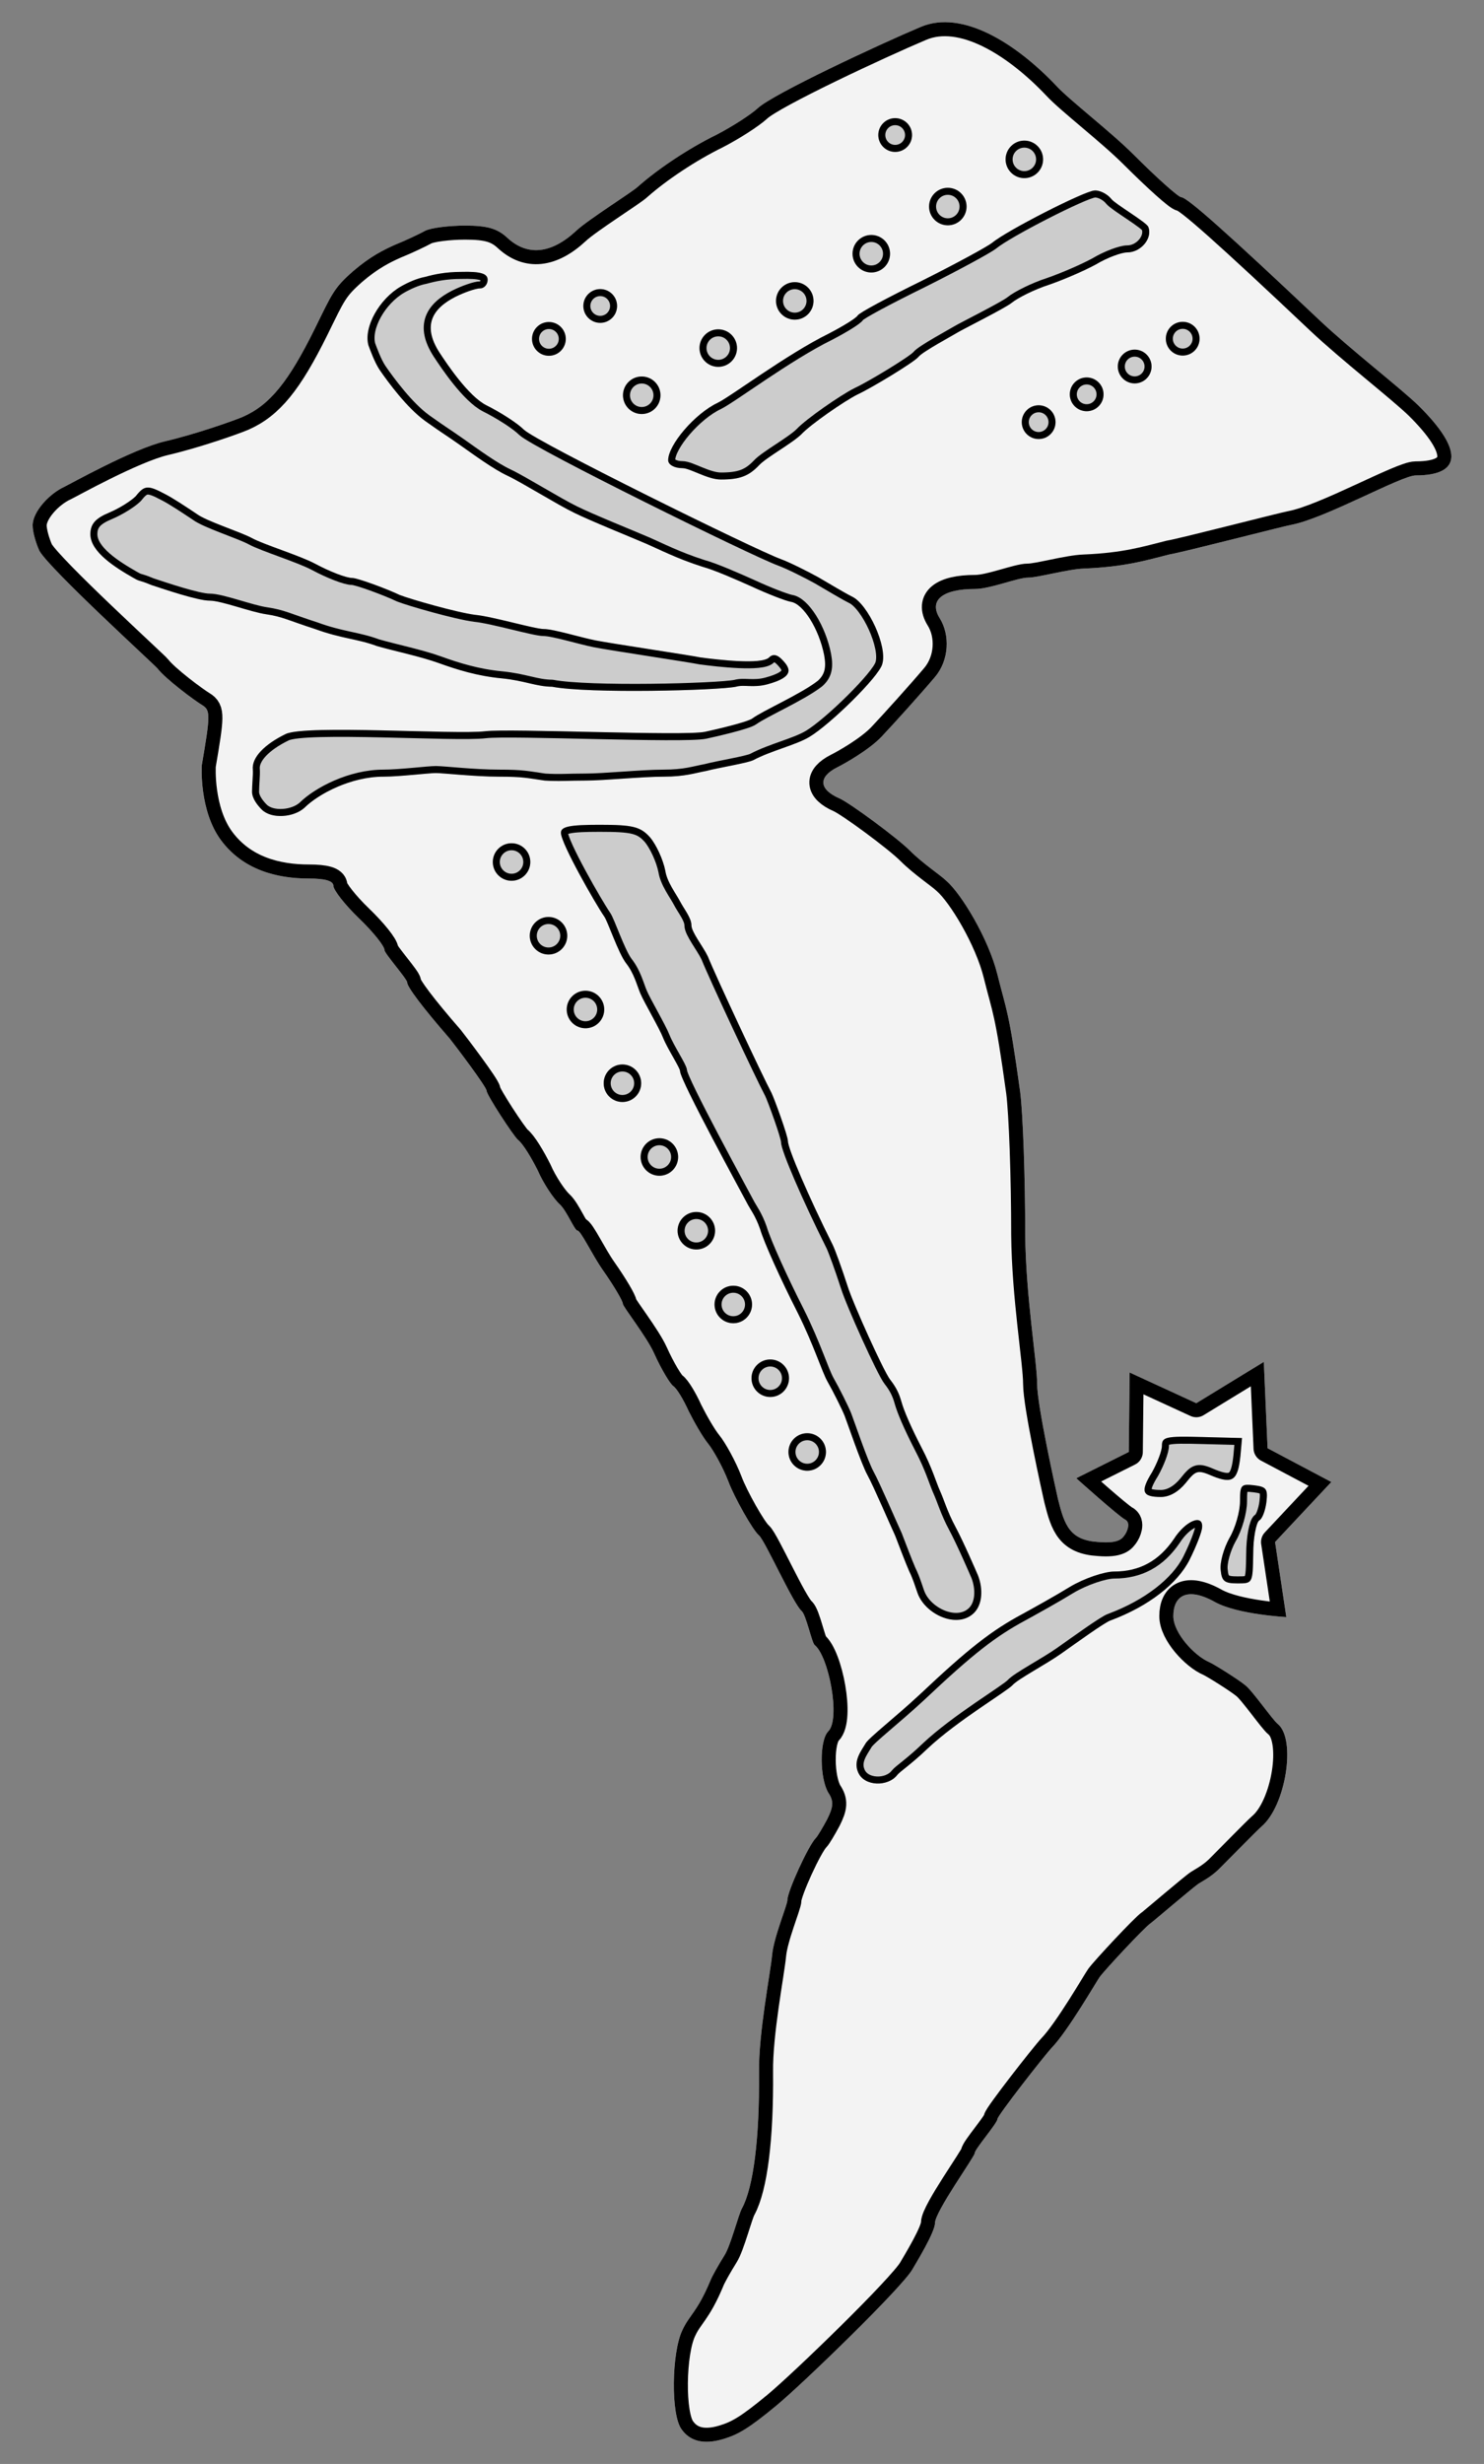 <?xml version="1.0" encoding="UTF-8" standalone="no"?>
<!DOCTYPE svg PUBLIC "-//W3C//DTD SVG 1.1//EN" "http://www.w3.org/Graphics/SVG/1.1/DTD/svg11.dtd">
<svg xmlns="http://www.w3.org/2000/svg" xmlns:dc="http://purl.org/dc/elements/1.1/" xmlns:xl="http://www.w3.org/1999/xlink" version="1.1" viewBox="40.5 63 211.5 351" width="211.5" height="351">
  <rect x="40.5" y="63" width="211.5" height="351" fill="#808080" stroke="none"/>
  <defs>
    <clipPath id="artboard_clip_path">
      <path d="M 40.5 63 L 252 63 L 252 360 L 222.715 414 L 40.5 414 Z"/>
    </clipPath>
    <clipPath id="inner_stroke_clip_path">
      <path d="M 171.732 66.829 C 165.815 69.325 150.702 76.373 148.519 78.395 C 147.467 79.366 144.798 81.064 142.614 82.196 C 138.651 84.138 134.283 87.049 131.453 89.557 C 130.725 90.285 124.254 94.329 122.637 95.865 C 119.078 99.181 115.681 99.505 112.85 96.917 C 111.394 95.542 109.938 95.137 106.784 95.137 C 104.438 95.137 101.931 95.461 101.122 95.865 C 100.394 96.27 98.372 97.24 96.755 97.887 C 95.137 98.615 93.278 99.532 90.85 101.608 C 88.067 104.054 87.858 104.762 85.35 109.858 C 81.63 117.38 78.961 120.696 75.078 122.394 C 73.946 122.88 68.585 124.796 63.998 125.872 C 59.411 126.949 50.329 132.046 49.682 132.343 C 47.524 133.332 45.152 135.902 45.152 137.843 C 45.152 138.813 45.638 140.431 46.123 141.482 C 47.66 144.151 62.591 157.762 62.946 158.225 C 64.084 159.706 68.138 162.733 69.332 163.456 C 70.525 164.179 70.468 164.938 69.255 172.055 C 69.255 172.055 68.867 178.485 72.004 182.701 C 75.141 186.917 79.931 188.151 84.541 188.151 C 86.806 188.151 88.019 188.474 88.019 189.202 C 88.019 189.768 89.637 191.871 91.659 193.813 C 93.681 195.754 95.299 197.776 95.299 198.342 C 95.299 198.827 98.534 202.467 98.534 202.952 C 98.534 203.599 100.799 206.592 104.6 210.959 C 105.247 211.768 109.857 217.834 109.857 218.4 C 109.857 218.967 113.659 224.79 114.306 225.356 C 115.034 225.922 116.247 227.944 117.137 229.724 C 117.945 231.584 119.401 233.768 120.291 234.577 C 121.262 235.466 122.394 238.297 122.798 238.297 C 123.284 238.297 124.901 241.775 126.438 243.959 C 127.975 246.143 129.269 248.327 129.269 248.731 C 129.269 249.135 132.666 253.422 133.717 255.768 C 134.769 258.113 136.063 260.216 136.467 260.459 C 136.953 260.782 137.923 262.4 138.651 264.017 C 139.46 265.635 140.673 267.738 141.401 268.628 C 142.129 269.517 143.504 271.944 144.313 274.047 C 145.122 276.231 147.791 281.003 148.68 281.73 C 149.57 282.539 153.533 291.436 154.746 292.488 C 155.393 293.054 156.206 297.022 156.607 297.341 C 158.611 298.932 160.327 307.855 158.548 309.635 C 157.254 310.929 157.335 316.348 158.548 318.37 C 159.357 319.583 159.276 320.392 158.386 322.171 C 157.739 323.384 157.011 324.598 156.768 324.84 C 155.717 325.892 152.724 332.443 152.724 333.656 C 152.724 334.384 150.783 338.913 150.541 341.502 C 150.298 344.09 148.599 352.663 148.68 358.163 C 148.761 367.707 147.872 374.582 146.254 377.575 C 145.769 378.384 144.636 382.913 143.747 384.288 C 142.938 385.582 141.967 387.281 141.725 387.928 C 139.864 392.376 138.723 392.809 137.758 394.931 C 136.22 398.08 136.063 407.096 137.68 409.118 C 138.732 410.574 140.546 411.379 143.639 410.434 C 145.7 409.803 147.209 408.947 151.107 405.721 C 155.004 402.496 169.019 388.893 170.518 386.31 C 171.105 385.299 173.754 380.972 173.754 379.678 C 173.754 378.06 179.415 370.215 179.415 369.729 C 179.415 369.163 182.65 365.443 182.65 364.876 C 182.65 364.391 189.283 355.899 190.415 354.685 C 192.68 352.34 196.825 345.189 197.209 344.656 C 197.929 343.657 203.605 337.56 204.488 336.972 C 204.804 336.762 210.608 331.788 211.363 331.311 C 212.119 330.833 213.304 330.259 214.599 328.884 C 215.893 327.59 219.613 323.789 220.26 323.223 C 223.738 320.311 225.275 310.767 222.606 308.583 C 221.878 308.017 219.056 303.925 217.996 303.083 C 217.028 302.27 213.508 300.063 212.819 299.767 C 210.752 298.88 207.724 295.642 207.724 293.216 C 207.724 290.385 209.625 288.957 213.669 291.222 C 216.904 293.001 223.826 293.36 223.826 293.36 L 222.222 282.668 L 230.241 274.115 L 221.153 269.304 L 220.619 257.008 L 210.996 262.889 L 201.496 258.518 L 201.374 269.838 L 193.889 273.58 C 193.889 273.58 199.939 279.002 200.839 279.461 C 201.739 279.919 201.084 281.251 200.839 281.599 C 200.462 282.142 200.009 282.911 197.097 282.668 C 192.972 282.426 192.219 280.31 191.286 276.554 C 190.977 275.189 188.312 263.209 188.312 260.135 C 188.312 257.062 186.695 247.76 186.614 238.863 C 186.614 230.775 186.29 221.555 185.886 218.481 C 184.268 206.754 183.916 206.933 182.65 201.82 C 181.385 196.707 177.504 190.321 175.371 188.474 C 174.44 187.584 172.055 186.048 170.195 184.188 C 168.334 182.327 161.621 177.394 160.165 176.747 C 157.173 175.452 157.092 173.673 159.842 172.298 C 160.813 171.813 164.344 169.841 166.151 167.931 C 167.957 166.02 171.739 161.824 173.754 159.438 C 175.768 157.052 175.937 153.453 174.401 151.026 C 172.864 148.519 174.805 146.901 179.496 146.901 C 181.599 146.901 185.562 145.284 187.018 145.284 C 188.474 145.284 192.68 144.071 195.025 143.99 C 200.93 143.747 203.85 142.812 207.238 141.968 C 208.971 141.699 223.253 138.004 224.547 137.762 C 229.319 136.872 240.238 130.725 242.26 130.725 C 248.892 130.725 249.054 127.085 242.664 120.777 C 240.076 118.269 232.959 112.769 228.591 108.645 C 215.327 96.108 209.665 91.093 208.856 91.093 C 208.452 91.093 205.378 88.343 202.062 85.027 C 198.746 81.711 192.922 77.263 191.062 75.241 C 185.32 69.174 177.648 64.333 171.732 66.829 Z"/>
    </clipPath>
    <clipPath id="inner_stroke_clip_path_2">
      <path d="M 198.896 91.354 C 199.462 92.082 203.911 94.671 204.154 95.318 C 204.801 96.935 203.102 98.957 201.161 98.957 C 200.352 98.957 198.33 99.685 196.713 100.656 C 195.095 101.546 192.102 102.84 189.999 103.568 C 187.977 104.215 185.551 105.428 184.661 106.156 C 183.772 106.884 177.625 109.957 176.977 110.362 C 176.33 110.766 171.963 113.112 171.397 113.839 C 170.831 114.567 164.684 118.288 162.742 119.178 C 160.801 120.148 156.029 123.464 154.735 124.839 C 153.441 126.133 149.72 128.155 148.669 129.288 C 147.213 130.825 145.919 131.31 143.25 131.31 C 141.309 131.31 138.882 129.692 137.75 129.692 C 136.618 129.692 135.728 129.207 135.728 128.56 C 135.728 126.376 139.529 121.928 142.765 120.391 C 144.625 119.501 152.551 113.516 158.617 110.523 C 160.639 109.472 162.5 108.34 162.742 107.935 C 162.985 107.531 167.11 105.347 171.882 103.001 C 176.735 100.575 181.183 98.149 181.911 97.582 C 183.933 95.884 195.014 90.222 196.47 90.141 C 197.198 90.06 198.33 90.627 198.896 91.354 Z"/>
    </clipPath>
    <clipPath id="inner_stroke_clip_path_3">
      <path d="M 109.998 102.866 C 109.998 103.514 109.513 104.08 108.946 104.08 C 108.299 104.08 106.682 104.646 105.388 105.293 C 102.072 106.991 100.669 109.415 103.151 113.251 C 104.164 114.79 107.248 119.447 109.836 120.741 C 111.777 121.712 114.204 123.249 115.174 124.219 C 117.196 126.079 148.117 141.314 151.798 142.653 C 153.025 143.099 155.696 144.439 157.152 145.248 C 158.688 146.138 160.966 147.514 161.955 147.999 C 164.172 149.043 167.04 155.114 166.232 157.621 C 165.746 159.401 158.868 166.17 155.858 167.976 C 153.922 169.137 150.439 169.917 147.85 171.292 C 147.041 171.696 142.961 172.351 141.137 172.829 C 139.525 173.121 138.145 173.638 135.071 173.638 C 131.998 173.638 126.588 174.193 124 174.193 C 121.411 174.193 120.283 174.33 118.119 174.193 C 115.649 173.845 115.093 173.638 111.615 173.638 C 108.138 173.638 103.668 173.124 102.616 173.124 C 101.565 173.124 97.461 173.638 95.116 173.638 C 90.586 173.638 85.929 176.043 83.873 178.086 C 82.348 179.455 79.182 179.704 77.807 178.329 C 77.241 177.762 76.422 176.768 76.422 175.797 C 76.422 174.745 76.584 173.446 76.531 172.629 C 76.358 170.905 78.212 169.027 81.204 167.571 C 83.954 166.196 105.447 167.682 109.674 167.167 C 113.155 166.743 138.013 167.883 140.975 167.248 C 142.245 166.976 146.992 165.89 147.727 165.345 C 149.196 164.256 154.725 161.829 157.071 159.969 C 158.041 159.079 158.284 158.108 157.96 156.329 C 157.233 152.608 154.968 148.969 153.188 148.726 C 152.38 148.564 149.872 147.594 147.608 146.542 C 145.424 145.572 142.351 144.207 140.572 143.722 C 137.013 142.59 134.286 141.185 132.645 140.476 C 130.387 139.502 124.556 137.16 122.292 136.028 C 119.946 134.895 114.843 131.715 112.829 130.77 C 110.815 129.826 108.138 127.859 105.954 126.322 C 103.77 124.785 103.766 124.873 101.144 123.005 C 98.522 121.137 95.782 117.402 94.63 115.727 C 93.882 114.638 93.207 112.711 93.007 112.182 C 92.307 109.584 94.566 105.588 97.611 103.825 C 98.653 103.233 99.899 102.667 101.101 102.442 C 102.35 102.096 104.013 101.734 106.196 101.734 C 109.027 101.653 109.998 101.977 109.998 102.866 Z"/>
    </clipPath>
    <clipPath id="inner_stroke_clip_path_4">
      <path d="M 63.976 133.359 C 65.109 133.925 67.05 135.219 68.506 136.19 C 69.881 137.241 74.815 138.778 76.432 139.667 C 78.05 140.557 83.307 142.175 85.41 143.307 C 87.513 144.439 89.858 145.329 90.667 145.329 C 91.476 145.329 95.79 146.947 97.461 147.756 C 98.963 148.345 105.63 150.263 108.218 150.586 C 110.726 150.829 116.711 152.608 118.005 152.608 C 119.38 152.608 123.215 153.798 125.365 154.226 C 127.516 154.654 139.194 156.398 140.328 156.653 C 142.95 157.002 149.064 157.704 150.115 156.653 C 150.762 156.005 151.456 156.425 151.975 156.976 C 153.141 158.186 153.831 159.42 149.83 160.492 C 147.881 161.015 146.516 160.492 145.383 160.829 C 142.746 161.365 124.413 161.838 119.188 160.829 C 116.881 160.806 115.298 159.955 111.982 159.631 C 108.585 159.308 105.675 158.412 103.042 157.461 C 100.409 156.51 96.689 155.746 94.226 155.035 C 91.463 154.002 89.153 153.98 85.41 152.608 C 81.699 151.416 80.719 150.829 78.454 150.506 C 76.189 150.182 72.065 148.564 70.366 148.564 C 68.668 148.564 63.866 146.927 62.075 146.339 C 60.073 145.507 60.593 145.937 59.528 145.329 C 56.865 143.81 53.381 141.609 53.381 139.101 C 53.381 137.645 54.109 136.837 56.05 136.028 C 57.587 135.381 59.204 134.329 59.851 133.682 C 61.065 132.145 61.55 132.065 63.976 133.359 Z"/>
    </clipPath>
    <clipPath id="inner_stroke_clip_path_5">
      <path d="M 133.138 182.275 C 134.028 183.327 134.999 185.43 135.322 187.047 C 135.565 188.665 136.848 190.311 137.425 191.415 C 138.002 192.519 139.043 193.761 139.043 194.812 C 139.043 195.783 140.741 197.886 141.388 199.26 C 142.521 202.091 149.153 216.246 150.447 218.672 C 150.851 219.481 152.793 224.819 152.793 225.547 C 152.793 226.598 155.704 233.392 159.182 240.348 C 159.506 240.995 160.476 243.664 161.285 246.172 C 162.094 248.76 166.462 258.385 167.351 259.517 C 168.241 260.649 168.66 261.561 168.969 262.671 C 169.322 263.94 170.263 266.149 171.8 269.142 C 173.336 272.054 173.93 274.193 174.452 275.343 C 175.049 276.658 175.52 278.362 176.653 280.465 C 177.785 282.568 179.624 286.809 179.896 287.458 C 180.613 289.333 180.535 291.546 179.322 292.759 C 177.057 295.024 172.678 293.146 171.395 290.252 C 171.118 289.626 170.704 288.068 170.057 286.774 C 169.491 285.48 168.645 283.215 168.079 281.759 C 167.432 280.384 165.006 274.723 164.116 273.105 C 163.226 271.487 161.243 265.61 160.881 264.693 C 160.519 263.777 159.179 261.098 158.454 259.841 C 157.649 258.444 156.513 254.664 154.168 249.973 C 151.822 245.363 149.396 240.025 148.829 238.083 C 148.182 236.223 147.41 235.222 147.131 234.686 C 146.504 233.481 137.425 216.893 137.425 215.599 C 137.425 215.113 135.596 212.352 134.999 210.827 C 134.447 209.419 132.283 205.76 131.763 204.518 C 131.244 203.275 130.874 201.687 129.741 200.231 C 128.609 198.775 127.117 194.204 126.587 193.518 C 125.43 191.849 120.44 183.165 120.44 181.628 C 120.44 180.739 121.734 180.496 125.94 180.496 C 130.631 180.496 131.763 180.739 133.138 182.275 Z"/>
    </clipPath>
    <clipPath id="inner_stroke_clip_path_6">
      <path d="M 217.29 270.359 C 216.922 273.893 216.185 274.409 213.387 273.304 C 211.178 272.347 210.957 272.421 209.484 274.262 C 208.453 275.513 207.201 276.25 205.95 276.25 C 203.225 276.25 203.004 275.44 204.698 272.715 C 205.434 271.39 206.097 269.696 206.097 268.96 C 206.097 267.708 206.612 267.56 211.841 267.708 L 217.511 267.855 L 217.29 270.359 Z"/>
    </clipPath>
    <clipPath id="inner_stroke_clip_path_7">
      <path d="M 220.991 276.976 C 220.846 278.135 220.412 279.366 219.977 279.583 C 219.543 279.873 219.108 282.045 219.108 284.362 C 219.036 288.562 219.036 288.562 216.863 288.562 C 215.053 288.562 214.619 288.273 214.474 286.68 C 214.329 285.593 214.908 283.566 215.705 282.118 C 216.574 280.669 217.225 278.28 217.225 276.904 C 217.225 274.514 217.37 274.369 219.253 274.587 C 220.991 274.804 221.208 275.094 220.991 276.976 Z"/>
    </clipPath>
    <clipPath id="inner_stroke_clip_path_8">
      <path d="M 211.827 280.563 C 211.827 281.129 211.019 283.232 210.048 285.173 C 208.349 288.57 204.225 291.805 198.805 293.827 C 197.997 294.07 193.872 297.062 191.688 298.599 C 189.504 300.136 185.622 302.158 184.813 303.048 C 184.004 303.937 176.887 308.143 172.681 312.106 C 170.416 314.29 168.738 315.378 168.37 315.858 C 167.082 317.538 163.703 317.525 162.813 315.503 C 162.085 313.886 163.155 312.542 163.882 311.329 C 164.368 310.52 168.071 307.658 171.548 304.423 C 178.585 297.79 181.82 295.283 186.188 292.937 C 187.806 292.048 190.879 290.349 192.982 289.055 C 195.004 287.842 197.916 286.871 199.291 286.871 C 202.93 286.871 205.68 285.335 207.783 282.261 C 209.482 279.592 211.989 278.621 211.827 280.563 Z"/>
    </clipPath>
    <clipPath id="inner_stroke_clip_path_9">
      <path d="M 169.781 80.535 C 170.72 81.475 170.72 82.998 169.781 83.937 C 168.841 84.877 167.318 84.877 166.379 83.937 C 165.439 82.998 165.439 81.475 166.379 80.535 C 167.318 79.596 168.841 79.596 169.781 80.535"/>
    </clipPath>
    <clipPath id="inner_stroke_clip_path_10">
      <path d="M 127.744 104.886 C 128.683 105.826 128.683 107.349 127.744 108.288 C 126.804 109.228 125.281 109.228 124.342 108.288 C 123.402 107.349 123.402 105.826 124.342 104.886 C 125.281 103.947 126.804 103.947 127.744 104.886"/>
    </clipPath>
    <clipPath id="inner_stroke_clip_path_11">
      <path d="M 120.43 109.576 C 121.37 110.516 121.37 112.039 120.43 112.978 C 119.491 113.918 117.968 113.918 117.028 112.978 C 116.089 112.039 116.089 110.516 117.028 109.576 C 117.968 108.637 119.491 108.637 120.43 109.576"/>
    </clipPath>
    <clipPath id="inner_stroke_clip_path_12">
      <path d="M 188.379 83.814 C 189.423 84.858 189.423 86.55 188.379 87.594 C 187.335 88.638 185.643 88.638 184.599 87.594 C 183.555 86.55 183.555 84.858 184.599 83.814 C 185.643 82.77 187.335 82.77 188.379 83.814"/>
    </clipPath>
    <clipPath id="inner_stroke_clip_path_13">
      <path d="M 177.473 90.535 C 178.517 91.579 178.517 93.271 177.473 94.315 C 176.429 95.359 174.737 95.359 173.693 94.315 C 172.649 93.271 172.649 91.579 173.693 90.535 C 174.737 89.491 176.429 89.491 177.473 90.535"/>
    </clipPath>
    <clipPath id="inner_stroke_clip_path_14">
      <path d="M 166.567 97.255 C 167.611 98.299 167.611 99.991 166.567 101.035 C 165.523 102.079 163.831 102.079 162.787 101.035 C 161.743 99.991 161.743 98.299 162.787 97.255 C 163.831 96.211 165.523 96.211 166.567 97.255"/>
    </clipPath>
    <clipPath id="inner_stroke_clip_path_15">
      <path d="M 155.661 103.976 C 156.705 105.02 156.705 106.712 155.661 107.756 C 154.617 108.8 152.925 108.8 151.881 107.756 C 150.837 106.712 150.837 105.02 151.881 103.976 C 152.925 102.932 154.617 102.932 155.661 103.976"/>
    </clipPath>
    <clipPath id="inner_stroke_clip_path_16">
      <path d="M 144.755 110.696 C 145.799 111.74 145.799 113.433 144.755 114.477 C 143.711 115.52 142.019 115.52 140.975 114.477 C 139.931 113.433 139.931 111.74 140.975 110.696 C 142.019 109.653 143.711 109.653 144.755 110.696"/>
    </clipPath>
    <clipPath id="inner_stroke_clip_path_17">
      <path d="M 133.849 117.417 C 134.893 118.461 134.893 120.153 133.849 121.197 C 132.806 122.241 131.113 122.241 130.069 121.197 C 129.026 120.153 129.026 118.461 130.069 117.417 C 131.113 116.373 132.806 116.373 133.849 117.417"/>
    </clipPath>
    <clipPath id="inner_stroke_clip_path_18">
      <path d="M 210.76 109.548 C 211.699 110.487 211.699 112.01 210.76 112.95 C 209.82 113.889 208.297 113.889 207.357 112.95 C 206.418 112.01 206.418 110.487 207.357 109.548 C 208.297 108.608 209.82 108.608 210.76 109.548"/>
    </clipPath>
    <clipPath id="inner_stroke_clip_path_19">
      <path d="M 190.23 121.437 C 191.169 122.376 191.169 123.9 190.23 124.839 C 189.29 125.779 187.767 125.779 186.828 124.839 C 185.888 123.9 185.888 122.376 186.828 121.437 C 187.767 120.498 189.29 120.498 190.23 121.437"/>
    </clipPath>
    <clipPath id="inner_stroke_clip_path_20">
      <path d="M 203.916 113.511 C 204.856 114.45 204.856 115.973 203.916 116.913 C 202.977 117.852 201.454 117.852 200.514 116.913 C 199.575 115.973 199.575 114.45 200.514 113.511 C 201.454 112.571 202.977 112.571 203.916 113.511"/>
    </clipPath>
    <clipPath id="inner_stroke_clip_path_21">
      <path d="M 197.073 117.474 C 198.013 118.413 198.013 119.936 197.073 120.876 C 196.134 121.815 194.611 121.815 193.671 120.876 C 192.732 119.936 192.732 118.413 193.671 117.474 C 194.611 116.534 196.134 116.534 197.073 117.474"/>
    </clipPath>
    <clipPath id="inner_stroke_clip_path_22">
      <path d="M 115.297 183.906 C 116.341 184.95 116.341 186.642 115.297 187.686 C 114.254 188.73 112.561 188.73 111.517 187.686 C 110.473 186.642 110.473 184.95 111.517 183.906 C 112.561 182.862 114.254 182.862 115.297 183.906"/>
    </clipPath>
    <clipPath id="inner_stroke_clip_path_23">
      <path d="M 120.564 194.411 C 121.608 195.455 121.608 197.147 120.564 198.191 C 119.521 199.235 117.828 199.235 116.784 198.191 C 115.74 197.147 115.74 195.455 116.784 194.411 C 117.828 193.367 119.521 193.367 120.564 194.411"/>
    </clipPath>
    <clipPath id="inner_stroke_clip_path_24">
      <path d="M 125.831 204.917 C 126.875 205.96 126.875 207.653 125.831 208.697 C 124.788 209.74 123.095 209.74 122.051 208.697 C 121.007 207.653 121.007 205.96 122.051 204.917 C 123.095 203.873 124.788 203.873 125.831 204.917"/>
    </clipPath>
    <clipPath id="inner_stroke_clip_path_25">
      <path d="M 131.098 215.422 C 132.142 216.466 132.142 218.158 131.098 219.202 C 130.055 220.246 128.362 220.246 127.318 219.202 C 126.275 218.158 126.275 216.466 127.318 215.422 C 128.362 214.378 130.055 214.378 131.098 215.422"/>
    </clipPath>
    <clipPath id="inner_stroke_clip_path_26">
      <path d="M 136.365 225.927 C 137.409 226.971 137.409 228.664 136.365 229.707 C 135.322 230.751 133.629 230.751 132.585 229.707 C 131.542 228.664 131.542 226.971 132.585 225.927 C 133.629 224.884 135.322 224.884 136.365 225.927"/>
    </clipPath>
    <clipPath id="inner_stroke_clip_path_27">
      <path d="M 141.632 236.433 C 142.676 237.477 142.676 239.169 141.632 240.213 C 140.589 241.257 138.896 241.257 137.852 240.213 C 136.809 239.169 136.809 237.477 137.852 236.433 C 138.896 235.389 140.589 235.389 141.632 236.433"/>
    </clipPath>
    <clipPath id="inner_stroke_clip_path_28">
      <path d="M 146.899 246.938 C 147.943 247.982 147.943 249.674 146.899 250.718 C 145.856 251.762 144.163 251.762 143.119 250.718 C 142.076 249.674 142.076 247.982 143.119 246.938 C 144.163 245.894 145.856 245.894 146.899 246.938"/>
    </clipPath>
    <clipPath id="inner_stroke_clip_path_29">
      <path d="M 152.167 257.444 C 153.21 258.487 153.21 260.18 152.167 261.224 C 151.123 262.267 149.43 262.267 148.386 261.224 C 147.343 260.18 147.343 258.487 148.386 257.444 C 149.43 256.4 151.123 256.4 152.167 257.444"/>
    </clipPath>
    <clipPath id="inner_stroke_clip_path_30">
      <path d="M 157.434 267.949 C 158.477 268.993 158.477 270.685 157.434 271.729 C 156.39 272.773 154.697 272.773 153.653 271.729 C 152.61 270.685 152.61 268.993 153.653 267.949 C 154.697 266.905 156.39 266.905 157.434 267.949"/>
    </clipPath>
  </defs>
  <g id="Leg_Couped,_Armored_(4)" fill="none" stroke-dasharray="none" stroke-opacity="1" stroke="none" fill-opacity="1">
    <title>Leg Couped, Armored (4)</title>
    <g id="Leg_Couped,_Armored_(4)_Art" clip-path="url(#artboard_clip_path)">
      <title>Art</title>
      <g id="Group_70">
        <g id="Graphic_101">
          <path d="M 171.732 66.829 C 165.815 69.325 150.702 76.373 148.519 78.395 C 147.467 79.366 144.798 81.064 142.614 82.196 C 138.651 84.138 134.283 87.049 131.453 89.557 C 130.725 90.285 124.254 94.329 122.637 95.865 C 119.078 99.181 115.681 99.505 112.85 96.917 C 111.394 95.542 109.938 95.137 106.784 95.137 C 104.438 95.137 101.931 95.461 101.122 95.865 C 100.394 96.27 98.372 97.24 96.755 97.887 C 95.137 98.615 93.278 99.532 90.85 101.608 C 88.067 104.054 87.858 104.762 85.35 109.858 C 81.63 117.38 78.961 120.696 75.078 122.394 C 73.946 122.88 68.585 124.796 63.998 125.872 C 59.411 126.949 50.329 132.046 49.682 132.343 C 47.524 133.332 45.152 135.902 45.152 137.843 C 45.152 138.813 45.638 140.431 46.123 141.482 C 47.66 144.151 62.591 157.762 62.946 158.225 C 64.084 159.706 68.138 162.733 69.332 163.456 C 70.525 164.179 70.468 164.938 69.255 172.055 C 69.255 172.055 68.867 178.485 72.004 182.701 C 75.141 186.917 79.931 188.151 84.541 188.151 C 86.806 188.151 88.019 188.474 88.019 189.202 C 88.019 189.768 89.637 191.871 91.659 193.813 C 93.681 195.754 95.299 197.776 95.299 198.342 C 95.299 198.827 98.534 202.467 98.534 202.952 C 98.534 203.599 100.799 206.592 104.6 210.959 C 105.247 211.768 109.857 217.834 109.857 218.4 C 109.857 218.967 113.659 224.79 114.306 225.356 C 115.034 225.922 116.247 227.944 117.137 229.724 C 117.945 231.584 119.401 233.768 120.291 234.577 C 121.262 235.466 122.394 238.297 122.798 238.297 C 123.284 238.297 124.901 241.775 126.438 243.959 C 127.975 246.143 129.269 248.327 129.269 248.731 C 129.269 249.135 132.666 253.422 133.717 255.768 C 134.769 258.113 136.063 260.216 136.467 260.459 C 136.953 260.782 137.923 262.4 138.651 264.017 C 139.46 265.635 140.673 267.738 141.401 268.628 C 142.129 269.517 143.504 271.944 144.313 274.047 C 145.122 276.231 147.791 281.003 148.68 281.73 C 149.57 282.539 153.533 291.436 154.746 292.488 C 155.393 293.054 156.206 297.022 156.607 297.341 C 158.611 298.932 160.327 307.855 158.548 309.635 C 157.254 310.929 157.335 316.348 158.548 318.37 C 159.357 319.583 159.276 320.392 158.386 322.171 C 157.739 323.384 157.011 324.598 156.768 324.84 C 155.717 325.892 152.724 332.443 152.724 333.656 C 152.724 334.384 150.783 338.913 150.541 341.502 C 150.298 344.09 148.599 352.663 148.68 358.163 C 148.761 367.707 147.872 374.582 146.254 377.575 C 145.769 378.384 144.636 382.913 143.747 384.288 C 142.938 385.582 141.967 387.281 141.725 387.928 C 139.864 392.376 138.723 392.809 137.758 394.931 C 136.22 398.08 136.063 407.096 137.68 409.118 C 138.732 410.574 140.546 411.379 143.639 410.434 C 145.7 409.803 147.209 408.947 151.107 405.721 C 155.004 402.496 169.019 388.893 170.518 386.31 C 171.105 385.299 173.754 380.972 173.754 379.678 C 173.754 378.06 179.415 370.215 179.415 369.729 C 179.415 369.163 182.65 365.443 182.65 364.876 C 182.65 364.391 189.283 355.899 190.415 354.685 C 192.68 352.34 196.825 345.189 197.209 344.656 C 197.929 343.657 203.605 337.56 204.488 336.972 C 204.804 336.762 210.608 331.788 211.363 331.311 C 212.119 330.833 213.304 330.259 214.599 328.884 C 215.893 327.59 219.613 323.789 220.26 323.223 C 223.738 320.311 225.275 310.767 222.606 308.583 C 221.878 308.017 219.056 303.925 217.996 303.083 C 217.028 302.27 213.508 300.063 212.819 299.767 C 210.752 298.88 207.724 295.642 207.724 293.216 C 207.724 290.385 209.625 288.957 213.669 291.222 C 216.904 293.001 223.826 293.36 223.826 293.36 L 222.222 282.668 L 230.241 274.115 L 221.153 269.304 L 220.619 257.008 L 210.996 262.889 L 201.496 258.518 L 201.374 269.838 L 193.889 273.58 C 193.889 273.58 199.939 279.002 200.839 279.461 C 201.739 279.919 201.084 281.251 200.839 281.599 C 200.462 282.142 200.009 282.911 197.097 282.668 C 192.972 282.426 192.219 280.31 191.286 276.554 C 190.977 275.189 188.312 263.209 188.312 260.135 C 188.312 257.062 186.695 247.76 186.614 238.863 C 186.614 230.775 186.29 221.555 185.886 218.481 C 184.268 206.754 183.916 206.933 182.65 201.82 C 181.385 196.707 177.504 190.321 175.371 188.474 C 174.44 187.584 172.055 186.048 170.195 184.188 C 168.334 182.327 161.621 177.394 160.165 176.747 C 157.173 175.452 157.092 173.673 159.842 172.298 C 160.813 171.813 164.344 169.841 166.151 167.931 C 167.957 166.02 171.739 161.824 173.754 159.438 C 175.768 157.052 175.937 153.453 174.401 151.026 C 172.864 148.519 174.805 146.901 179.496 146.901 C 181.599 146.901 185.562 145.284 187.018 145.284 C 188.474 145.284 192.68 144.071 195.025 143.99 C 200.93 143.747 203.85 142.812 207.238 141.968 C 208.971 141.699 223.253 138.004 224.547 137.762 C 229.319 136.872 240.238 130.725 242.26 130.725 C 248.892 130.725 249.054 127.085 242.664 120.777 C 240.076 118.269 232.959 112.769 228.591 108.645 C 215.327 96.108 209.665 91.093 208.856 91.093 C 208.452 91.093 205.378 88.343 202.062 85.027 C 198.746 81.711 192.922 77.263 191.062 75.241 C 185.32 69.174 177.648 64.333 171.732 66.829 Z" fill="#f3f3f3"/>
          <path d="M 171.732 66.829 C 165.815 69.325 150.702 76.373 148.519 78.395 C 147.467 79.366 144.798 81.064 142.614 82.196 C 138.651 84.138 134.283 87.049 131.453 89.557 C 130.725 90.285 124.254 94.329 122.637 95.865 C 119.078 99.181 115.681 99.505 112.85 96.917 C 111.394 95.542 109.938 95.137 106.784 95.137 C 104.438 95.137 101.931 95.461 101.122 95.865 C 100.394 96.27 98.372 97.24 96.755 97.887 C 95.137 98.615 93.278 99.532 90.85 101.608 C 88.067 104.054 87.858 104.762 85.35 109.858 C 81.63 117.38 78.961 120.696 75.078 122.394 C 73.946 122.88 68.585 124.796 63.998 125.872 C 59.411 126.949 50.329 132.046 49.682 132.343 C 47.524 133.332 45.152 135.902 45.152 137.843 C 45.152 138.813 45.638 140.431 46.123 141.482 C 47.66 144.151 62.591 157.762 62.946 158.225 C 64.084 159.706 68.138 162.733 69.332 163.456 C 70.525 164.179 70.468 164.938 69.255 172.055 C 69.255 172.055 68.867 178.485 72.004 182.701 C 75.141 186.917 79.931 188.151 84.541 188.151 C 86.806 188.151 88.019 188.474 88.019 189.202 C 88.019 189.768 89.637 191.871 91.659 193.813 C 93.681 195.754 95.299 197.776 95.299 198.342 C 95.299 198.827 98.534 202.467 98.534 202.952 C 98.534 203.599 100.799 206.592 104.6 210.959 C 105.247 211.768 109.857 217.834 109.857 218.4 C 109.857 218.967 113.659 224.79 114.306 225.356 C 115.034 225.922 116.247 227.944 117.137 229.724 C 117.945 231.584 119.401 233.768 120.291 234.577 C 121.262 235.466 122.394 238.297 122.798 238.297 C 123.284 238.297 124.901 241.775 126.438 243.959 C 127.975 246.143 129.269 248.327 129.269 248.731 C 129.269 249.135 132.666 253.422 133.717 255.768 C 134.769 258.113 136.063 260.216 136.467 260.459 C 136.953 260.782 137.923 262.4 138.651 264.017 C 139.46 265.635 140.673 267.738 141.401 268.628 C 142.129 269.517 143.504 271.944 144.313 274.047 C 145.122 276.231 147.791 281.003 148.68 281.73 C 149.57 282.539 153.533 291.436 154.746 292.488 C 155.393 293.054 156.206 297.022 156.607 297.341 C 158.611 298.932 160.327 307.855 158.548 309.635 C 157.254 310.929 157.335 316.348 158.548 318.37 C 159.357 319.583 159.276 320.392 158.386 322.171 C 157.739 323.384 157.011 324.598 156.768 324.84 C 155.717 325.892 152.724 332.443 152.724 333.656 C 152.724 334.384 150.783 338.913 150.541 341.502 C 150.298 344.09 148.599 352.663 148.68 358.163 C 148.761 367.707 147.872 374.582 146.254 377.575 C 145.769 378.384 144.636 382.913 143.747 384.288 C 142.938 385.582 141.967 387.281 141.725 387.928 C 139.864 392.376 138.723 392.809 137.758 394.931 C 136.22 398.08 136.063 407.096 137.68 409.118 C 138.732 410.574 140.546 411.379 143.639 410.434 C 145.7 409.803 147.209 408.947 151.107 405.721 C 155.004 402.496 169.019 388.893 170.518 386.31 C 171.105 385.299 173.754 380.972 173.754 379.678 C 173.754 378.06 179.415 370.215 179.415 369.729 C 179.415 369.163 182.65 365.443 182.65 364.876 C 182.65 364.391 189.283 355.899 190.415 354.685 C 192.68 352.34 196.825 345.189 197.209 344.656 C 197.929 343.657 203.605 337.56 204.488 336.972 C 204.804 336.762 210.608 331.788 211.363 331.311 C 212.119 330.833 213.304 330.259 214.599 328.884 C 215.893 327.59 219.613 323.789 220.26 323.223 C 223.738 320.311 225.275 310.767 222.606 308.583 C 221.878 308.017 219.056 303.925 217.996 303.083 C 217.028 302.27 213.508 300.063 212.819 299.767 C 210.752 298.88 207.724 295.642 207.724 293.216 C 207.724 290.385 209.625 288.957 213.669 291.222 C 216.904 293.001 223.826 293.36 223.826 293.36 L 222.222 282.668 L 230.241 274.115 L 221.153 269.304 L 220.619 257.008 L 210.996 262.889 L 201.496 258.518 L 201.374 269.838 L 193.889 273.58 C 193.889 273.58 199.939 279.002 200.839 279.461 C 201.739 279.919 201.084 281.251 200.839 281.599 C 200.462 282.142 200.009 282.911 197.097 282.668 C 192.972 282.426 192.219 280.31 191.286 276.554 C 190.977 275.189 188.312 263.209 188.312 260.135 C 188.312 257.062 186.695 247.76 186.614 238.863 C 186.614 230.775 186.29 221.555 185.886 218.481 C 184.268 206.754 183.916 206.933 182.65 201.82 C 181.385 196.707 177.504 190.321 175.371 188.474 C 174.44 187.584 172.055 186.048 170.195 184.188 C 168.334 182.327 161.621 177.394 160.165 176.747 C 157.173 175.452 157.092 173.673 159.842 172.298 C 160.813 171.813 164.344 169.841 166.151 167.931 C 167.957 166.02 171.739 161.824 173.754 159.438 C 175.768 157.052 175.937 153.453 174.401 151.026 C 172.864 148.519 174.805 146.901 179.496 146.901 C 181.599 146.901 185.562 145.284 187.018 145.284 C 188.474 145.284 192.68 144.071 195.025 143.99 C 200.93 143.747 203.85 142.812 207.238 141.968 C 208.971 141.699 223.253 138.004 224.547 137.762 C 229.319 136.872 240.238 130.725 242.26 130.725 C 248.892 130.725 249.054 127.085 242.664 120.777 C 240.076 118.269 232.959 112.769 228.591 108.645 C 215.327 96.108 209.665 91.093 208.856 91.093 C 208.452 91.093 205.378 88.343 202.062 85.027 C 198.746 81.711 192.922 77.263 191.062 75.241 C 185.32 69.174 177.648 64.333 171.732 66.829 Z" stroke="black" stroke-linecap="round" stroke-linejoin="round" stroke-width="4" clip-path="url(#inner_stroke_clip_path)"/>
        </g>
        <g id="Graphic_100">
          <path d="M 198.896 91.354 C 199.462 92.082 203.911 94.671 204.154 95.318 C 204.801 96.935 203.102 98.957 201.161 98.957 C 200.352 98.957 198.33 99.685 196.713 100.656 C 195.095 101.546 192.102 102.84 189.999 103.568 C 187.977 104.215 185.551 105.428 184.661 106.156 C 183.772 106.884 177.625 109.957 176.977 110.362 C 176.33 110.766 171.963 113.112 171.397 113.839 C 170.831 114.567 164.684 118.288 162.742 119.178 C 160.801 120.148 156.029 123.464 154.735 124.839 C 153.441 126.133 149.72 128.155 148.669 129.288 C 147.213 130.825 145.919 131.31 143.25 131.31 C 141.309 131.31 138.882 129.692 137.75 129.692 C 136.618 129.692 135.728 129.207 135.728 128.56 C 135.728 126.376 139.529 121.928 142.765 120.391 C 144.625 119.501 152.551 113.516 158.617 110.523 C 160.639 109.472 162.5 108.34 162.742 107.935 C 162.985 107.531 167.11 105.347 171.882 103.001 C 176.735 100.575 181.183 98.149 181.911 97.582 C 183.933 95.884 195.014 90.222 196.47 90.141 C 197.198 90.06 198.33 90.627 198.896 91.354 Z" fill="#ccc"/>
          <path d="M 198.896 91.354 C 199.462 92.082 203.911 94.671 204.154 95.318 C 204.801 96.935 203.102 98.957 201.161 98.957 C 200.352 98.957 198.33 99.685 196.713 100.656 C 195.095 101.546 192.102 102.84 189.999 103.568 C 187.977 104.215 185.551 105.428 184.661 106.156 C 183.772 106.884 177.625 109.957 176.977 110.362 C 176.33 110.766 171.963 113.112 171.397 113.839 C 170.831 114.567 164.684 118.288 162.742 119.178 C 160.801 120.148 156.029 123.464 154.735 124.839 C 153.441 126.133 149.72 128.155 148.669 129.288 C 147.213 130.825 145.919 131.31 143.25 131.31 C 141.309 131.31 138.882 129.692 137.75 129.692 C 136.618 129.692 135.728 129.207 135.728 128.56 C 135.728 126.376 139.529 121.928 142.765 120.391 C 144.625 119.501 152.551 113.516 158.617 110.523 C 160.639 109.472 162.5 108.34 162.742 107.935 C 162.985 107.531 167.11 105.347 171.882 103.001 C 176.735 100.575 181.183 98.149 181.911 97.582 C 183.933 95.884 195.014 90.222 196.47 90.141 C 197.198 90.06 198.33 90.627 198.896 91.354 Z" stroke="black" stroke-linecap="round" stroke-linejoin="round" stroke-width="2" clip-path="url(#inner_stroke_clip_path_2)"/>
        </g>
        <g id="Graphic_99">
          <path d="M 109.998 102.866 C 109.998 103.514 109.513 104.08 108.946 104.08 C 108.299 104.08 106.682 104.646 105.388 105.293 C 102.072 106.991 100.669 109.415 103.151 113.251 C 104.164 114.79 107.248 119.447 109.836 120.741 C 111.777 121.712 114.204 123.249 115.174 124.219 C 117.196 126.079 148.117 141.314 151.798 142.653 C 153.025 143.099 155.696 144.439 157.152 145.248 C 158.688 146.138 160.966 147.514 161.955 147.999 C 164.172 149.043 167.04 155.114 166.232 157.621 C 165.746 159.401 158.868 166.17 155.858 167.976 C 153.922 169.137 150.439 169.917 147.85 171.292 C 147.041 171.696 142.961 172.351 141.137 172.829 C 139.525 173.121 138.145 173.638 135.071 173.638 C 131.998 173.638 126.588 174.193 124 174.193 C 121.411 174.193 120.283 174.33 118.119 174.193 C 115.649 173.845 115.093 173.638 111.615 173.638 C 108.138 173.638 103.668 173.124 102.616 173.124 C 101.565 173.124 97.461 173.638 95.116 173.638 C 90.586 173.638 85.929 176.043 83.873 178.086 C 82.348 179.455 79.182 179.704 77.807 178.329 C 77.241 177.762 76.422 176.768 76.422 175.797 C 76.422 174.745 76.584 173.446 76.531 172.629 C 76.358 170.905 78.212 169.027 81.204 167.571 C 83.954 166.196 105.447 167.682 109.674 167.167 C 113.155 166.743 138.013 167.883 140.975 167.248 C 142.245 166.976 146.992 165.89 147.727 165.345 C 149.196 164.256 154.725 161.829 157.071 159.969 C 158.041 159.079 158.284 158.108 157.96 156.329 C 157.233 152.608 154.968 148.969 153.188 148.726 C 152.38 148.564 149.872 147.594 147.608 146.542 C 145.424 145.572 142.351 144.207 140.572 143.722 C 137.013 142.59 134.286 141.185 132.645 140.476 C 130.387 139.502 124.556 137.16 122.292 136.028 C 119.946 134.895 114.843 131.715 112.829 130.77 C 110.815 129.826 108.138 127.859 105.954 126.322 C 103.77 124.785 103.766 124.873 101.144 123.005 C 98.522 121.137 95.782 117.402 94.63 115.727 C 93.882 114.638 93.207 112.711 93.007 112.182 C 92.307 109.584 94.566 105.588 97.611 103.825 C 98.653 103.233 99.899 102.667 101.101 102.442 C 102.35 102.096 104.013 101.734 106.196 101.734 C 109.027 101.653 109.998 101.977 109.998 102.866 Z" fill="#ccc"/>
          <path d="M 109.998 102.866 C 109.998 103.514 109.513 104.08 108.946 104.08 C 108.299 104.08 106.682 104.646 105.388 105.293 C 102.072 106.991 100.669 109.415 103.151 113.251 C 104.164 114.79 107.248 119.447 109.836 120.741 C 111.777 121.712 114.204 123.249 115.174 124.219 C 117.196 126.079 148.117 141.314 151.798 142.653 C 153.025 143.099 155.696 144.439 157.152 145.248 C 158.688 146.138 160.966 147.514 161.955 147.999 C 164.172 149.043 167.04 155.114 166.232 157.621 C 165.746 159.401 158.868 166.17 155.858 167.976 C 153.922 169.137 150.439 169.917 147.85 171.292 C 147.041 171.696 142.961 172.351 141.137 172.829 C 139.525 173.121 138.145 173.638 135.071 173.638 C 131.998 173.638 126.588 174.193 124 174.193 C 121.411 174.193 120.283 174.33 118.119 174.193 C 115.649 173.845 115.093 173.638 111.615 173.638 C 108.138 173.638 103.668 173.124 102.616 173.124 C 101.565 173.124 97.461 173.638 95.116 173.638 C 90.586 173.638 85.929 176.043 83.873 178.086 C 82.348 179.455 79.182 179.704 77.807 178.329 C 77.241 177.762 76.422 176.768 76.422 175.797 C 76.422 174.745 76.584 173.446 76.531 172.629 C 76.358 170.905 78.212 169.027 81.204 167.571 C 83.954 166.196 105.447 167.682 109.674 167.167 C 113.155 166.743 138.013 167.883 140.975 167.248 C 142.245 166.976 146.992 165.89 147.727 165.345 C 149.196 164.256 154.725 161.829 157.071 159.969 C 158.041 159.079 158.284 158.108 157.96 156.329 C 157.233 152.608 154.968 148.969 153.188 148.726 C 152.38 148.564 149.872 147.594 147.608 146.542 C 145.424 145.572 142.351 144.207 140.572 143.722 C 137.013 142.59 134.286 141.185 132.645 140.476 C 130.387 139.502 124.556 137.16 122.292 136.028 C 119.946 134.895 114.843 131.715 112.829 130.77 C 110.815 129.826 108.138 127.859 105.954 126.322 C 103.77 124.785 103.766 124.873 101.144 123.005 C 98.522 121.137 95.782 117.402 94.63 115.727 C 93.882 114.638 93.207 112.711 93.007 112.182 C 92.307 109.584 94.566 105.588 97.611 103.825 C 98.653 103.233 99.899 102.667 101.101 102.442 C 102.35 102.096 104.013 101.734 106.196 101.734 C 109.027 101.653 109.998 101.977 109.998 102.866 Z" stroke="black" stroke-linecap="round" stroke-linejoin="round" stroke-width="2" clip-path="url(#inner_stroke_clip_path_3)"/>
        </g>
        <g id="Graphic_98">
          <path d="M 63.976 133.359 C 65.109 133.925 67.05 135.219 68.506 136.19 C 69.881 137.241 74.815 138.778 76.432 139.667 C 78.05 140.557 83.307 142.175 85.41 143.307 C 87.513 144.439 89.858 145.329 90.667 145.329 C 91.476 145.329 95.79 146.947 97.461 147.756 C 98.963 148.345 105.63 150.263 108.218 150.586 C 110.726 150.829 116.711 152.608 118.005 152.608 C 119.38 152.608 123.215 153.798 125.365 154.226 C 127.516 154.654 139.194 156.398 140.328 156.653 C 142.95 157.002 149.064 157.704 150.115 156.653 C 150.762 156.005 151.456 156.425 151.975 156.976 C 153.141 158.186 153.831 159.42 149.83 160.492 C 147.881 161.015 146.516 160.492 145.383 160.829 C 142.746 161.365 124.413 161.838 119.188 160.829 C 116.881 160.806 115.298 159.955 111.982 159.631 C 108.585 159.308 105.675 158.412 103.042 157.461 C 100.409 156.51 96.689 155.746 94.226 155.035 C 91.463 154.002 89.153 153.98 85.41 152.608 C 81.699 151.416 80.719 150.829 78.454 150.506 C 76.189 150.182 72.065 148.564 70.366 148.564 C 68.668 148.564 63.866 146.927 62.075 146.339 C 60.073 145.507 60.593 145.937 59.528 145.329 C 56.865 143.81 53.381 141.609 53.381 139.101 C 53.381 137.645 54.109 136.837 56.05 136.028 C 57.587 135.381 59.204 134.329 59.851 133.682 C 61.065 132.145 61.55 132.065 63.976 133.359 Z" fill="#ccc"/>
          <path d="M 63.976 133.359 C 65.109 133.925 67.05 135.219 68.506 136.19 C 69.881 137.241 74.815 138.778 76.432 139.667 C 78.05 140.557 83.307 142.175 85.41 143.307 C 87.513 144.439 89.858 145.329 90.667 145.329 C 91.476 145.329 95.79 146.947 97.461 147.756 C 98.963 148.345 105.63 150.263 108.218 150.586 C 110.726 150.829 116.711 152.608 118.005 152.608 C 119.38 152.608 123.215 153.798 125.365 154.226 C 127.516 154.654 139.194 156.398 140.328 156.653 C 142.95 157.002 149.064 157.704 150.115 156.653 C 150.762 156.005 151.456 156.425 151.975 156.976 C 153.141 158.186 153.831 159.42 149.83 160.492 C 147.881 161.015 146.516 160.492 145.383 160.829 C 142.746 161.365 124.413 161.838 119.188 160.829 C 116.881 160.806 115.298 159.955 111.982 159.631 C 108.585 159.308 105.675 158.412 103.042 157.461 C 100.409 156.51 96.689 155.746 94.226 155.035 C 91.463 154.002 89.153 153.98 85.41 152.608 C 81.699 151.416 80.719 150.829 78.454 150.506 C 76.189 150.182 72.065 148.564 70.366 148.564 C 68.668 148.564 63.866 146.927 62.075 146.339 C 60.073 145.507 60.593 145.937 59.528 145.329 C 56.865 143.81 53.381 141.609 53.381 139.101 C 53.381 137.645 54.109 136.837 56.05 136.028 C 57.587 135.381 59.204 134.329 59.851 133.682 C 61.065 132.145 61.55 132.065 63.976 133.359 Z" stroke="black" stroke-linecap="round" stroke-linejoin="round" stroke-width="2" clip-path="url(#inner_stroke_clip_path_4)"/>
        </g>
        <g id="Graphic_97">
          <path d="M 133.138 182.275 C 134.028 183.327 134.999 185.43 135.322 187.047 C 135.565 188.665 136.848 190.311 137.425 191.415 C 138.002 192.519 139.043 193.761 139.043 194.812 C 139.043 195.783 140.741 197.886 141.388 199.26 C 142.521 202.091 149.153 216.246 150.447 218.672 C 150.851 219.481 152.793 224.819 152.793 225.547 C 152.793 226.598 155.704 233.392 159.182 240.348 C 159.506 240.995 160.476 243.664 161.285 246.172 C 162.094 248.76 166.462 258.385 167.351 259.517 C 168.241 260.649 168.66 261.561 168.969 262.671 C 169.322 263.94 170.263 266.149 171.8 269.142 C 173.336 272.054 173.93 274.193 174.452 275.343 C 175.049 276.658 175.52 278.362 176.653 280.465 C 177.785 282.568 179.624 286.809 179.896 287.458 C 180.613 289.333 180.535 291.546 179.322 292.759 C 177.057 295.024 172.678 293.146 171.395 290.252 C 171.118 289.626 170.704 288.068 170.057 286.774 C 169.491 285.48 168.645 283.215 168.079 281.759 C 167.432 280.384 165.006 274.723 164.116 273.105 C 163.226 271.487 161.243 265.61 160.881 264.693 C 160.519 263.777 159.179 261.098 158.454 259.841 C 157.649 258.444 156.513 254.664 154.168 249.973 C 151.822 245.363 149.396 240.025 148.829 238.083 C 148.182 236.223 147.41 235.222 147.131 234.686 C 146.504 233.481 137.425 216.893 137.425 215.599 C 137.425 215.113 135.596 212.352 134.999 210.827 C 134.447 209.419 132.283 205.76 131.763 204.518 C 131.244 203.275 130.874 201.687 129.741 200.231 C 128.609 198.775 127.117 194.204 126.587 193.518 C 125.43 191.849 120.44 183.165 120.44 181.628 C 120.44 180.739 121.734 180.496 125.94 180.496 C 130.631 180.496 131.763 180.739 133.138 182.275 Z" fill="#ccc"/>
          <path d="M 133.138 182.275 C 134.028 183.327 134.999 185.43 135.322 187.047 C 135.565 188.665 136.848 190.311 137.425 191.415 C 138.002 192.519 139.043 193.761 139.043 194.812 C 139.043 195.783 140.741 197.886 141.388 199.26 C 142.521 202.091 149.153 216.246 150.447 218.672 C 150.851 219.481 152.793 224.819 152.793 225.547 C 152.793 226.598 155.704 233.392 159.182 240.348 C 159.506 240.995 160.476 243.664 161.285 246.172 C 162.094 248.76 166.462 258.385 167.351 259.517 C 168.241 260.649 168.66 261.561 168.969 262.671 C 169.322 263.94 170.263 266.149 171.8 269.142 C 173.336 272.054 173.93 274.193 174.452 275.343 C 175.049 276.658 175.52 278.362 176.653 280.465 C 177.785 282.568 179.624 286.809 179.896 287.458 C 180.613 289.333 180.535 291.546 179.322 292.759 C 177.057 295.024 172.678 293.146 171.395 290.252 C 171.118 289.626 170.704 288.068 170.057 286.774 C 169.491 285.48 168.645 283.215 168.079 281.759 C 167.432 280.384 165.006 274.723 164.116 273.105 C 163.226 271.487 161.243 265.61 160.881 264.693 C 160.519 263.777 159.179 261.098 158.454 259.841 C 157.649 258.444 156.513 254.664 154.168 249.973 C 151.822 245.363 149.396 240.025 148.829 238.083 C 148.182 236.223 147.41 235.222 147.131 234.686 C 146.504 233.481 137.425 216.893 137.425 215.599 C 137.425 215.113 135.596 212.352 134.999 210.827 C 134.447 209.419 132.283 205.76 131.763 204.518 C 131.244 203.275 130.874 201.687 129.741 200.231 C 128.609 198.775 127.117 194.204 126.587 193.518 C 125.43 191.849 120.44 183.165 120.44 181.628 C 120.44 180.739 121.734 180.496 125.94 180.496 C 130.631 180.496 131.763 180.739 133.138 182.275 Z" stroke="black" stroke-linecap="round" stroke-linejoin="round" stroke-width="2" clip-path="url(#inner_stroke_clip_path_5)"/>
        </g>
        <g id="Graphic_96">
          <path d="M 217.29 270.359 C 216.922 273.893 216.185 274.409 213.387 273.304 C 211.178 272.347 210.957 272.421 209.484 274.262 C 208.453 275.513 207.201 276.25 205.95 276.25 C 203.225 276.25 203.004 275.44 204.698 272.715 C 205.434 271.39 206.097 269.696 206.097 268.96 C 206.097 267.708 206.612 267.56 211.841 267.708 L 217.511 267.855 L 217.29 270.359 Z" fill="#ccc"/>
          <path d="M 217.29 270.359 C 216.922 273.893 216.185 274.409 213.387 273.304 C 211.178 272.347 210.957 272.421 209.484 274.262 C 208.453 275.513 207.201 276.25 205.95 276.25 C 203.225 276.25 203.004 275.44 204.698 272.715 C 205.434 271.39 206.097 269.696 206.097 268.96 C 206.097 267.708 206.612 267.56 211.841 267.708 L 217.511 267.855 L 217.29 270.359 Z" stroke="black" stroke-linecap="round" stroke-linejoin="round" stroke-width="2" clip-path="url(#inner_stroke_clip_path_6)"/>
        </g>
        <g id="Graphic_95">
          <path d="M 220.991 276.976 C 220.846 278.135 220.412 279.366 219.977 279.583 C 219.543 279.873 219.108 282.045 219.108 284.362 C 219.036 288.562 219.036 288.562 216.863 288.562 C 215.053 288.562 214.619 288.273 214.474 286.68 C 214.329 285.593 214.908 283.566 215.705 282.118 C 216.574 280.669 217.225 278.28 217.225 276.904 C 217.225 274.514 217.37 274.369 219.253 274.587 C 220.991 274.804 221.208 275.094 220.991 276.976 Z" fill="#ccc"/>
          <path d="M 220.991 276.976 C 220.846 278.135 220.412 279.366 219.977 279.583 C 219.543 279.873 219.108 282.045 219.108 284.362 C 219.036 288.562 219.036 288.562 216.863 288.562 C 215.053 288.562 214.619 288.273 214.474 286.68 C 214.329 285.593 214.908 283.566 215.705 282.118 C 216.574 280.669 217.225 278.28 217.225 276.904 C 217.225 274.514 217.37 274.369 219.253 274.587 C 220.991 274.804 221.208 275.094 220.991 276.976 Z" stroke="black" stroke-linecap="round" stroke-linejoin="round" stroke-width="2" clip-path="url(#inner_stroke_clip_path_7)"/>
        </g>
        <g id="Graphic_94">
          <path d="M 211.827 280.563 C 211.827 281.129 211.019 283.232 210.048 285.173 C 208.349 288.57 204.225 291.805 198.805 293.827 C 197.997 294.07 193.872 297.062 191.688 298.599 C 189.504 300.136 185.622 302.158 184.813 303.048 C 184.004 303.937 176.887 308.143 172.681 312.106 C 170.416 314.29 168.738 315.378 168.37 315.858 C 167.082 317.538 163.703 317.525 162.813 315.503 C 162.085 313.886 163.155 312.542 163.882 311.329 C 164.368 310.52 168.071 307.658 171.548 304.423 C 178.585 297.79 181.82 295.283 186.188 292.937 C 187.806 292.048 190.879 290.349 192.982 289.055 C 195.004 287.842 197.916 286.871 199.291 286.871 C 202.93 286.871 205.68 285.335 207.783 282.261 C 209.482 279.592 211.989 278.621 211.827 280.563 Z" fill="#ccc"/>
          <path d="M 211.827 280.563 C 211.827 281.129 211.019 283.232 210.048 285.173 C 208.349 288.57 204.225 291.805 198.805 293.827 C 197.997 294.07 193.872 297.062 191.688 298.599 C 189.504 300.136 185.622 302.158 184.813 303.048 C 184.004 303.937 176.887 308.143 172.681 312.106 C 170.416 314.29 168.738 315.378 168.37 315.858 C 167.082 317.538 163.703 317.525 162.813 315.503 C 162.085 313.886 163.155 312.542 163.882 311.329 C 164.368 310.52 168.071 307.658 171.548 304.423 C 178.585 297.79 181.82 295.283 186.188 292.937 C 187.806 292.048 190.879 290.349 192.982 289.055 C 195.004 287.842 197.916 286.871 199.291 286.871 C 202.93 286.871 205.68 285.335 207.783 282.261 C 209.482 279.592 211.989 278.621 211.827 280.563 Z" stroke="black" stroke-linecap="round" stroke-linejoin="round" stroke-width="2" clip-path="url(#inner_stroke_clip_path_8)"/>
        </g>
        <g id="Graphic_93">
          <circle cx="168.08" cy="82.236" r="2.406" fill="#ccc"/>
          <circle cx="168.08" cy="82.236" r="2.406" stroke="black" stroke-linecap="round" stroke-linejoin="round" stroke-width="2" clip-path="url(#inner_stroke_clip_path_9)"/>
        </g>
        <g id="Graphic_92">
          <circle cx="126.043" cy="106.587" r="2.406" fill="#ccc"/>
          <circle cx="126.043" cy="106.587" r="2.406" stroke="black" stroke-linecap="round" stroke-linejoin="round" stroke-width="2" clip-path="url(#inner_stroke_clip_path_10)"/>
        </g>
        <g id="Graphic_91">
          <circle cx="118.729" cy="111.277" r="2.406" fill="#ccc"/>
          <circle cx="118.729" cy="111.277" r="2.406" stroke="black" stroke-linecap="round" stroke-linejoin="round" stroke-width="2" clip-path="url(#inner_stroke_clip_path_11)"/>
        </g>
        <g id="Group_84">
          <g id="Graphic_90">
            <circle cx="186.489" cy="85.704" r="2.673" fill="#ccc"/>
            <circle cx="186.489" cy="85.704" r="2.673" stroke="black" stroke-linecap="round" stroke-linejoin="round" stroke-width="2" clip-path="url(#inner_stroke_clip_path_12)"/>
          </g>
          <g id="Graphic_89">
            <circle cx="175.583" cy="92.425" r="2.673" fill="#ccc"/>
            <circle cx="175.583" cy="92.425" r="2.673" stroke="black" stroke-linecap="round" stroke-linejoin="round" stroke-width="2" clip-path="url(#inner_stroke_clip_path_13)"/>
          </g>
          <g id="Graphic_88">
            <circle cx="164.677" cy="99.145" r="2.673" fill="#ccc"/>
            <circle cx="164.677" cy="99.145" r="2.673" stroke="black" stroke-linecap="round" stroke-linejoin="round" stroke-width="2" clip-path="url(#inner_stroke_clip_path_14)"/>
          </g>
          <g id="Graphic_87">
            <circle cx="153.771" cy="105.866" r="2.673" fill="#ccc"/>
            <circle cx="153.771" cy="105.866" r="2.673" stroke="black" stroke-linecap="round" stroke-linejoin="round" stroke-width="2" clip-path="url(#inner_stroke_clip_path_15)"/>
          </g>
          <g id="Graphic_86">
            <circle cx="142.865" cy="112.586" r="2.673" fill="#ccc"/>
            <circle cx="142.865" cy="112.586" r="2.673" stroke="black" stroke-linecap="round" stroke-linejoin="round" stroke-width="2" clip-path="url(#inner_stroke_clip_path_16)"/>
          </g>
          <g id="Graphic_85">
            <circle cx="131.959" cy="119.307" r="2.673" fill="#ccc"/>
            <circle cx="131.959" cy="119.307" r="2.673" stroke="black" stroke-linecap="round" stroke-linejoin="round" stroke-width="2" clip-path="url(#inner_stroke_clip_path_17)"/>
          </g>
        </g>
        <g id="Graphic_83">
          <circle cx="209.059" cy="111.249" r="2.406" fill="#ccc"/>
          <circle cx="209.059" cy="111.249" r="2.406" stroke="black" stroke-linecap="round" stroke-linejoin="round" stroke-width="2" clip-path="url(#inner_stroke_clip_path_18)"/>
        </g>
        <g id="Graphic_82">
          <circle cx="188.529" cy="123.138" r="2.406" fill="#ccc"/>
          <circle cx="188.529" cy="123.138" r="2.406" stroke="black" stroke-linecap="round" stroke-linejoin="round" stroke-width="2" clip-path="url(#inner_stroke_clip_path_19)"/>
        </g>
        <g id="Graphic_81">
          <circle cx="202.215" cy="115.212" r="2.406" fill="#ccc"/>
          <circle cx="202.215" cy="115.212" r="2.406" stroke="black" stroke-linecap="round" stroke-linejoin="round" stroke-width="2" clip-path="url(#inner_stroke_clip_path_20)"/>
        </g>
        <g id="Graphic_80">
          <circle cx="195.372" cy="119.175" r="2.406" fill="#ccc"/>
          <circle cx="195.372" cy="119.175" r="2.406" stroke="black" stroke-linecap="round" stroke-linejoin="round" stroke-width="2" clip-path="url(#inner_stroke_clip_path_21)"/>
        </g>
        <g id="Graphic_79">
          <circle cx="113.407" cy="185.796" r="2.673" fill="#ccc"/>
          <circle cx="113.407" cy="185.796" r="2.673" stroke="black" stroke-linecap="round" stroke-linejoin="round" stroke-width="2" clip-path="url(#inner_stroke_clip_path_22)"/>
        </g>
        <g id="Graphic_78">
          <circle cx="118.674" cy="196.301" r="2.673" fill="#ccc"/>
          <circle cx="118.674" cy="196.301" r="2.673" stroke="black" stroke-linecap="round" stroke-linejoin="round" stroke-width="2" clip-path="url(#inner_stroke_clip_path_23)"/>
        </g>
        <g id="Graphic_77">
          <circle cx="123.941" cy="206.807" r="2.673" fill="#ccc"/>
          <circle cx="123.941" cy="206.807" r="2.673" stroke="black" stroke-linecap="round" stroke-linejoin="round" stroke-width="2" clip-path="url(#inner_stroke_clip_path_24)"/>
        </g>
        <g id="Graphic_76">
          <circle cx="129.208" cy="217.312" r="2.673" fill="#ccc"/>
          <circle cx="129.208" cy="217.312" r="2.673" stroke="black" stroke-linecap="round" stroke-linejoin="round" stroke-width="2" clip-path="url(#inner_stroke_clip_path_25)"/>
        </g>
        <g id="Graphic_75">
          <circle cx="134.475" cy="227.817" r="2.673" fill="#ccc"/>
          <circle cx="134.475" cy="227.817" r="2.673" stroke="black" stroke-linecap="round" stroke-linejoin="round" stroke-width="2" clip-path="url(#inner_stroke_clip_path_26)"/>
        </g>
        <g id="Graphic_74">
          <circle cx="139.742" cy="238.323" r="2.673" fill="#ccc"/>
          <circle cx="139.742" cy="238.323" r="2.673" stroke="black" stroke-linecap="round" stroke-linejoin="round" stroke-width="2" clip-path="url(#inner_stroke_clip_path_27)"/>
        </g>
        <g id="Graphic_73">
          <circle cx="145.009" cy="248.828" r="2.673" fill="#ccc"/>
          <circle cx="145.009" cy="248.828" r="2.673" stroke="black" stroke-linecap="round" stroke-linejoin="round" stroke-width="2" clip-path="url(#inner_stroke_clip_path_28)"/>
        </g>
        <g id="Graphic_72">
          <circle cx="150.276" cy="259.334" r="2.673" fill="#ccc"/>
          <circle cx="150.276" cy="259.334" r="2.673" stroke="black" stroke-linecap="round" stroke-linejoin="round" stroke-width="2" clip-path="url(#inner_stroke_clip_path_29)"/>
        </g>
        <g id="Graphic_71">
          <circle cx="155.544" cy="269.839" r="2.673" fill="#ccc"/>
          <circle cx="155.544" cy="269.839" r="2.673" stroke="black" stroke-linecap="round" stroke-linejoin="round" stroke-width="2" clip-path="url(#inner_stroke_clip_path_30)"/>
        </g>
      </g>
    </g>
  </g>
</svg>
